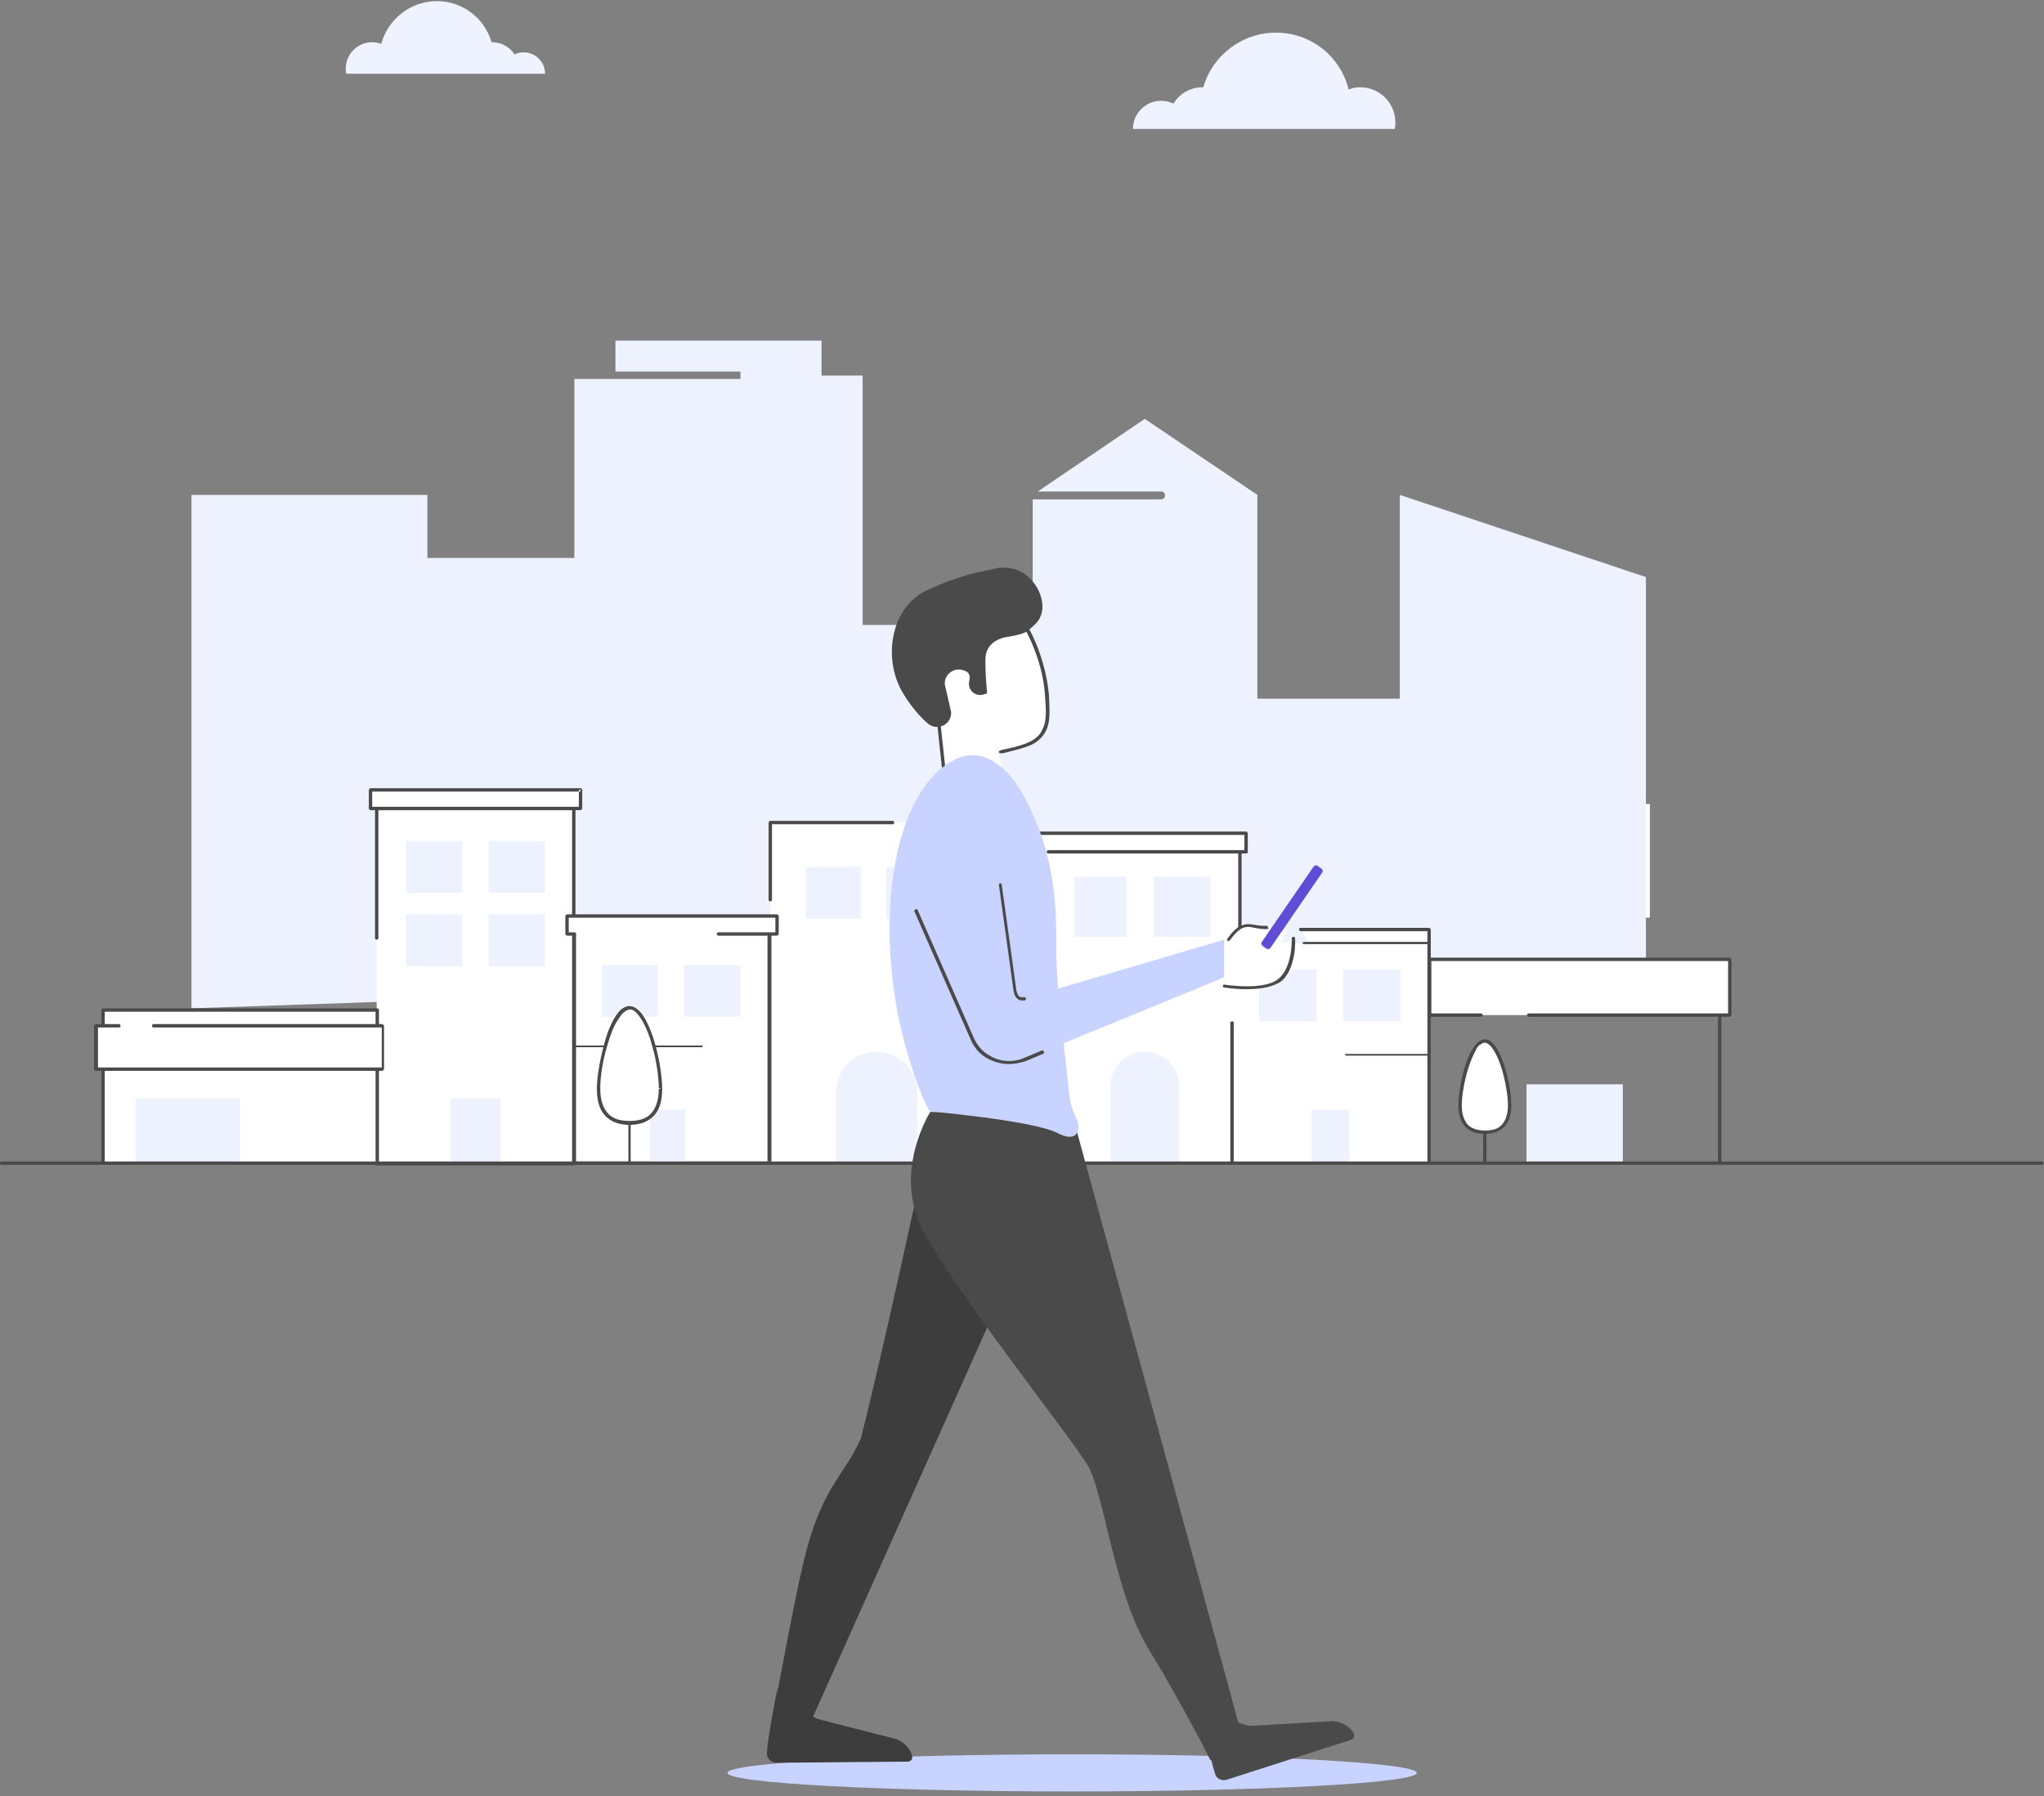 <svg width="363" height="319" xmlns="http://www.w3.org/2000/svg"><rect width="100%" height="100%" fill="#808080" stroke="none"/><g fill="none" fill-rule="evenodd"><path fill="#FFF" d="M291.7 142.8V163h1.3v-20.2"/><path d="M292.3 170.2v-67.7l-43.7-14.6v36.2h-25.3V87.9l-20-13.5-19 12.9h21.9c.4 0 .7.3.7.7 0 .4-.3.7-.7.7h-22.8V111h-30.2V66.7h-7.3v-6.2h-36.6V66h22.2v1.3H102v31.8H75.9V87.9H34v91.2" fill="#EEF2FF"/><path fill="#FFF" d="M136.8 146.1h36.6v60.5h-36.6zM102 165.2h34.7v41.4H102z"/><path fill="#4A4A4A" d="M136.7 206.6v-.3h-34.4v-40.8h34v41.1h.4v-.3.3h.3v-41.4l-.1-.2-.2-.1H102l-.2.1-.1.2v41.4l.1.2.2.1h34.7l.2-.1.1-.2z"/><path d="M116.3 185.8h8.4" fill="#FFF"/><path fill="#4A4A4A" d="M116.3 186h8.4l.1-.2-.1-.1h-8.4l-.2.1.2.2"/><path d="M102 185.8h5.5" fill="#FFF"/><path fill="#4A4A4A" d="M102 186h5.5l.1-.2-.1-.1H102l-.1.1.1.2"/><path fill="#EEF2FF" d="M106.9 171.4h10v9.2h-10zM121.5 171.4h10v9.2h-10zM115.4 197.1h6.3v9.5h-6.3z"/><path d="M117.3 193.3c0 4.7-2.5 6.1-5.5 6.1s-5.5-1.4-5.5-6.1c0-2 .4-4.9 1.2-7.5 1-3.6 2.6-6.9 4.3-6.9 3.1 0 5.5 9.7 5.5 14.4z" fill="#FFF"/><path d="M117.3 193.3h-.3c0 2.3-.6 3.7-1.5 4.6-.9.9-2.2 1.2-3.7 1.2s-2.8-.3-3.7-1.2c-.9-.9-1.5-2.3-1.5-4.6 0-1.9.4-4.8 1.2-7.4.5-1.8 1.1-3.5 1.9-4.7.4-.6.7-1.1 1.1-1.4.4-.3.7-.5 1.1-.5.3 0 .6.1.9.4 1.1.9 2.3 3.3 3 6 .8 2.7 1.2 5.7 1.2 7.7h.6c0-2.4-.6-6-1.6-9.1-.5-1.5-1.1-2.9-1.8-3.9-.3-.5-.7-.9-1.1-1.2-.4-.3-.8-.5-1.3-.5s-1 .2-1.5.6c-1.3 1.2-2.4 3.7-3.1 6.5-.7 2.7-1.2 5.6-1.2 7.6 0 2.4.6 4 1.7 5s2.5 1.4 4.1 1.4c1.6 0 3-.4 4.1-1.4 1.1-1 1.7-2.6 1.7-5h-.3v-.1z" fill="#4A4A4A"/><path d="M111.8 199.4v7.1" fill="#FFF"/><path d="M111.6 199.4v7.1c0 .1.1.2.2.2s.2-.1.2-.2v-7.1c0-.1-.1-.2-.2-.2s-.2.1-.2.2" fill="#4A4A4A"/><path fill="#FFF" d="M158.5 146.1h-21.7v13.7"/><path d="M158.5 145.8h-21.7l-.2.1-.1.2v13.7c0 .2.1.3.3.3.2 0 .3-.1.3-.3v-13.4h21.4c.2 0 .3-.1.3-.3 0-.2-.2-.3-.3-.3z" fill="#4A4A4A"/><path d="M162.9 206.3V194c0-3.9-3.2-7.2-7.2-7.2s-7.2 3.2-7.2 7.2v12.3" fill="#EEF2FF"/><path fill="#FFF" d="M66.9 166.6v-23H102V206.6H66.9"/><path d="M67.2 166.6v-22.7h34.4V206.7h.3v-.3h-35c-.2 0-.3.1-.3.3 0 .2.1.3.3.3h35l.2-.1.1-.2V143.6l-.1-.2-.2-.1h-35l-.2.1-.1.2v23c0 .2.1.3.3.3.2 0 .3-.1.3-.3z" fill="#4A4A4A"/><path fill="#EEF2FF" d="M80 195.1h8.9v11.5H80zM187.3 195.1h8.9v11.5h-8.9z"/><path fill="#FFF" d="M127.6 165.9H138v-3.2h-37.3v3.2h1.3"/><path d="M127.6 166.2H138l.2-.1.1-.2v-3.2l-.1-.2-.2-.1h-37.3l-.2.1-.1.2v3.2l.1.2.2.1h1.3c.2 0 .3-.1.3-.3 0-.2-.1-.3-.3-.3h-1V163h36.7v2.6h-10.1c-.2 0-.3.1-.3.3 0 .2.1.3.3.3z" fill="#4A4A4A"/><path fill="#FFF" d="M65.8 140.3h37.3v3.2H65.8z"/><path fill="#4A4A4A" d="M103.1 140.3v-.3H65.8l-.2.1-.1.2v3.3l.1.2.2.1h37.3l.2-.1.1-.2v-3.3l-.1-.2-.2-.1v.3h-.3v3H66.1v-2.7h37v-.3h-.3z"/><path fill="#EEF2FF" d="M72.1 149.4h10v9.2h-10zM86.8 149.4h10v9.2h-10zM72.1 162.4h10v9.2h-10zM86.8 162.4h10v9.2h-10zM143.1 154h9.8v9.2h-9.8zM157.4 154h9.8v9.2h-9.8z"/><path fill="#FFF" d="M18.3 206.5v-27.1h48.6v27.1"/><path d="M18.6 206.5v-26.8h48.1v26.8c0 .2.1.3.3.3.2 0 .3-.1.3-.3v-27.1l-.1-.2-.2-.1H18.3l-.2.1-.1.2v27.1c0 .2.1.3.3.3.2 0 .3-.2.3-.3z" fill="#4A4A4A"/><path fill="#FFF" d="M27.3 182.2h40.8v7.7h-51v-7.7h4.1"/><path d="M27.3 182.5h40.5v7.1H17.4v-7.1h3.7c.2 0 .3-.1.3-.3 0-.2-.1-.3-.3-.3H17l-.2.1-.1.2v7.7l.1.2.2.1h50.9l.2-.1.1-.2v-7.7l-.1-.2-.2-.1H27.3c-.2 0-.3.1-.3.3 0 .2.1.3.3.3z" fill="#4A4A4A"/><path fill="#EEF2FF" d="M24.1 195.1h18.5v11.5H24.1z"/><path fill="#FFF" d="M218.6 206.4h-33.4l-.1-49.9h33.5z"/><path fill="#FFF" d="M220.2 166.1v-15.4h-35.1v5.8"/><path d="M220.5 166.1v-15.3l-.1-.2-.2-.1h-35l-.2.1-.1.2v5.7c0 .2.1.3.3.3.2 0 .3-.1.3-.3v-5.4h34.4v15c0 .2.1.3.3.3.1 0 .3-.2.3-.3z" fill="#4A4A4A"/><path fill="#FFF" d="M184.2 148h37v3.2h-37z"/><path fill="#FFF" d="M184.8 148h36.5v3.3"/><path d="M184.8 148.3H221v2.9c0 .2.1.3.3.3.2 0 .3-.1.3-.3V148l-.1-.2-.2-.1h-36.6c-.2 0-.3.1-.3.3 0 .2.2.3.4.3z" fill="#4A4A4A"/><path d="M197.3 206.3h12.1v-13.4c0-3.3-2.7-6.1-6.1-6.1-3.3 0-6.1 2.7-6.1 6.1v13.4h.1z" fill="#EEF2FF"/><path d="M221.3 151.3h-35.1" fill="#FFF"/><path d="M221.3 151h-35.1c-.2 0-.3.1-.3.3 0 .2.1.3.3.3h35.1c.2 0 .3-.1.3-.3 0-.2-.1-.3-.3-.3" fill="#4A4A4A"/><path fill="#EEF2FF" d="M190.8 155.7h9.3v10.7h-9.3zM204.9 155.7H215v10.7h-10.1z"/><path fill="#FFF" d="M218.5 167.5h35.4v39.1h-35.4z"/><path fill="#FFF" d="M253.8 206.2v-41.1h-22.7"/><path d="M254.1 206.2v-41.1l-.1-.2-.2-.1H231c-.2 0-.3.1-.3.3 0 .2.1.3.3.3h22.5v40.8c0 .2.1.3.3.3.2 0 .3-.1.3-.3z" fill="#4A4A4A"/><path fill="#EEF2FF" d="M238.5 172.2h10.2v9.2h-10.2zM223.6 172.2h10.2v9.2h-10.2z"/><path fill="#FFF" d="M263 180.3h-9.2v-10h53.3v10h-35.7"/><path d="M263 180h-8.8v-9.3h52.7v9.3h-35.4c-.2 0-.3.1-.3.3 0 .2.1.3.3.3h35.7l.2-.1.1-.2v-9.9l-.1-.2-.2-.1h-53.3l-.2.1-.1.2v9.9l.1.2.2.1h9.1c.2 0 .3-.1.3-.3 0-.2-.2-.3-.3-.3z" fill="#4A4A4A"/><path fill="#EEF2FF" d="M271.1 192.6h17.1v13.8h-17.1zM232.9 197.1h6.7v9.3h-6.7z"/><path d="M259.3 196.3c0 3.7 2 4.8 4.4 4.8 2.4 0 4.4-1.1 4.4-4.8 0-3.7-2-11.4-4.4-11.4-2.4 0-4.4 7.7-4.4 11.4z" fill="#FFF"/><path d="M259.3 196.3h-.3c0 1.9.5 3.2 1.4 4 .9.8 2 1.1 3.3 1.1 1.2 0 2.4-.3 3.3-1.1.9-.8 1.4-2.1 1.4-4s-.5-4.8-1.3-7.2c-.4-1.2-.9-2.3-1.4-3.1-.3-.4-.6-.7-.9-1-.3-.2-.7-.4-1.1-.4-.4 0-.7.2-1.1.4-1.1.9-2 2.8-2.6 5-.6 2.2-1 4.6-1 6.3h.6c0-1.8.5-4.6 1.3-7 .4-1.2.9-2.2 1.3-3 .2-.4.5-.7.8-.8.2-.2.5-.3.7-.3.2 0 .4.1.7.3.9.7 1.8 2.6 2.4 4.7.6 2.1 1 4.5 1 6.1 0 1.8-.5 2.9-1.2 3.6-.7.7-1.7.9-2.9.9s-2.2-.3-2.9-.9c-.7-.7-1.2-1.8-1.2-3.6h-.3z" fill="#4A4A4A"/><path d="M253.7 187.3H239" fill="#FFF"/><path fill="#4A4A4A" d="M253.7 187.2H239l-.2.1.2.2h14.7l.2-.2-.2-.1"/><path d="M253.9 167.5h-22.4" fill="#FFF"/><path fill="#4A4A4A" d="M253.9 167.3h-22.4l-.2.2.2.2h22.4l.1-.2-.1-.2"/><path d="M263.7 201.2v5" fill="#FFF"/><path d="M263.4 201.2v5c0 .2.1.3.3.3.2 0 .3-.1.3-.3v-5c0-.2-.1-.3-.3-.3-.2 0-.3.1-.3.3" fill="#4A4A4A"/><path d="M218.8 181.7v24.5" fill="#FFF"/><path d="M218.5 181.7v24.5c0 .2.1.3.3.3.2 0 .3-.1.3-.3v-24.5c0-.2-.1-.3-.3-.3-.2 0-.3.2-.3.3" fill="#4A4A4A"/><path d="M.3 206.6h362.3" fill="#FFF"/><path d="M.3 206.9h362.3c.2 0 .3-.1.3-.3 0-.2-.1-.3-.3-.3H.3c-.2 0-.3.1-.3.3 0 .2.1.3.3.3" fill="#4A4A4A"/><path d="M305.5 180.4v26.1" fill="#FFF"/><path d="M305.1 180.4v26.1c0 .2.1.3.3.3.2 0 .3-.1.3-.3v-26.1c0-.2-.1-.3-.3-.3-.1 0-.3.1-.3.3" fill="#4A4A4A"/><path fill="#FFF" d="M168.2 140.4l10.2-1.6-2.5-12.2-9.2 2z"/><path d="M251.6 314.9c0 1.8-27.4 3.3-61.2 3.3-33.8 0-61.2-1.5-61.2-3.3 0-1.8 27.4-3.3 61.2-3.3 33.8 0 61.2 1.5 61.2 3.3z" fill="#C9D3FF"/><path d="M167.7 129.1c4.7 4.2 9.6 6.7 16.1 2.5 7.9-5.2-5.3-29.8-7.7-25.6-4.3 7.8-6.8-2.7-11.6 2.7s-3.4 14.5 3.2 20.4z" fill="#FFF"/><path d="M177.7 133.8c-.1 0-.3-.1-.3-.2 0-.2.1-.3.2-.3l.3-.1c1.5-.3 4.3-.9 5.6-1.8.6-.4 1.2-.9 1.5-1.6.9-1.5.8-3.5.6-6-.2-3.9-1.5-8.3-3.6-12.1-1.8-3.3-3.9-5.6-5.4-5.8-.5-.1-.9.1-1.1.5-.9 1.7-1.8 2.6-2.8 2.9-1 .3-2-.4-2.9-1-1.5-1-3.3-2.1-5.5.4-.1.1-.3.1-.4 0-.1-.1-.1-.3 0-.4 2.6-2.9 4.7-1.5 6.3-.5.9.6 1.7 1.1 2.5.9.7-.2 1.6-1.1 2.4-2.6.4-.6.9-.9 1.7-.8 1.6.2 3.8 2.6 5.8 6.1 2.1 3.8 3.4 8.3 3.7 12.3.1 2.6.3 4.7-.7 6.4-.4.7-1 1.3-1.7 1.8-1.4.9-4.3 1.5-5.8 1.9h-.4z" fill="#4A4A4A"/><path d="M183.7 111c-1.4 1.2-1.2 1.5-4.6 2.1 0 0-4.2.3-4.1 4.2 0 3.4.3 5.4.3 5.8l-.1.1-.7.2c-1.3.3-2.6-.8-2.4-2.2l.1-.7c.1-.5-.2-1.1-.7-1.3l-.3-.1c-1.7-.7-3.6.7-3.4 2.5l1.1 4.8c.2 2.2-2.3 3.5-4 2.2-1.9-1.5-4.7-5.1-5.6-7.7-2.2-5.9-.4-13.3 5.2-16 5.9-2.8 9.9-3.4 12.3-3.9 0 0 .8-.4 3 0 4.3.9 7.2 7.1 3.9 10z" fill="#4A4A4A"/><path d="M167.7 137.5l-1-9.3" fill="#FFF"/><path d="M167.7 137.8c-.1 0-.3-.1-.3-.3l-1-9.3c0-.2.1-.3.3-.3.2 0 .3.1.3.3l1 9.3c0 .1-.1.3-.3.3z" fill="#4A4A4A"/><path d="M228.6 165.2s-3.7 0-5.1-.4c-1.4-.4-2.8 0-2.8 0l-3.3 2v5.3h4.8s3.8-1.7 4-1.9c.2-.4 2.4-5 2.4-5z" fill="#FFF"/><path d="M218.2 166.9c.5-.5 1.7-2.8 4.1-2.3 2.4.5 2.8.2 2.8.2" fill="#FFF"/><path d="M218.2 167.2l-.2-.1c-.1-.1-.1-.3 0-.4.1-.1.2-.2.3-.4.6-.8 1.9-2.5 4.1-2.1 2.1.4 2.6.2 2.6.2l.3.5c-.1.1-.7.3-3-.2-1.8-.4-2.8 1-3.5 1.8-.1.2-.2.3-.3.4l-.3.3z" fill="#4A4A4A"/><path d="M217.4 175.1s7 1.2 9.7-1c2.7-2.2 2.5-7.4 2.5-7.4" fill="#FFF"/><path d="M221.5 175.7h-.2c-2.1 0-3.8-.3-3.9-.3-.2 0-.3-.2-.2-.3 0-.2.2-.3.3-.2.1 0 6.9 1.1 9.5-1 2.6-2.1 2.4-7.1 2.4-7.2 0-.2.1-.3.3-.3.2 0 .3.1.3.3 0 .1.1 1.4-.2 3-.4 2.2-1.2 3.8-2.4 4.7-1.3.8-3.2 1.3-5.9 1.3z" fill="#4A4A4A"/><path d="M159.2 308.9l-13.3-3.4c-.5-.1-1-.3-1.5-.6L177 232l-13.5-23s-6.6 30.6-10.6 46.5c-3.2 7.1-7.2 8.7-10.4 22.8-1.6 7.1-3.1 15.3-4.3 21.5-.2.4-.3 1.1-.5 1.9-1.1 6.1-1.4 7.9-1.5 9.8 0 .9.8 1.6 1.7 1.6l23.3-.2c.5 0 .9-.4.8-.9-.4-2.2-2.8-3.1-2.8-3.1z" fill="#3D3D3D"/><path d="M224.9 168.5l-.7-.5c-.2-.2-.3-.5-.1-.7l9.2-13.4c.2-.2.5-.3.7-.1l.7.5c.2.2.3.5.1.7l-9.2 13.4c-.1.2-.5.2-.7.1z" fill="#5F4DD5"/><path d="M240.4 307.9c-1.1-2.1-3.7-2.2-3.7-2.2l-13.7.8c-1.1.1-2.1-.1-3.1-.6l-29.6-108.4h-25.1s-6.4 10.1-1.7 20.2c4.7 10 27 37.9 29.8 42.8 2.8 5 4.7 22.8 10.8 32.6 5.7 9.3 10.9 19.6 10.9 19.6l.1-.1c.3 1.1.5 1.9.7 2.5.2.8 1.2 1.3 2.1 1L240 309c.4-.2.6-.7.4-1.1z" fill="#4A4A4A"/><path d="M217.4 173.6v-6.7l-29.5 8.7c-.2-2.7-.3-5.2-.3-7.1 0-6.8 0-16.1-5.4-26.4-5.4-10.5-11.6-7.6-11.6-7.6s-10.6 2.6-12.4 24.9c-1.4 18.4 4.5 33 6.3 36.9l.6 1.1s18.2 1.6 22.6 3.8c2.9 1.5 3.6.3 3.8-.6.1-.5 0-.9-.1-1.4 0 0-.8-1.6-1.3-3.3-.3-2.1-.7-6.1-1.2-10.6l28.5-11.7z" fill="#C9D3FF"/><path d="M179.2 189c-1.4 0-2.8-.4-4-1.1-1.2-.7-2.1-1.7-2.7-3l-10.1-23c-.1-.1 0-.3.2-.4.1-.1.3 0 .4.2l10.1 23c.6 1.1 1.4 2.1 2.5 2.7 1.9 1.2 4.2 1.4 6.3.5l3.1-1.3c.1-.1.3 0 .4.2.1.1 0 .3-.2.4l-3.1 1.3c-1 .3-2 .5-2.9.5zM181.5 177.7c-.3 0-.5-.1-.7-.2-.4-.3-.7-.8-.8-1.5l-2.6-18.8c0-.2.1-.3.2-.3.2 0 .3.1.3.2l2.6 18.8c.1.5.3.9.5 1.1.2.1.5.2.8.1.2 0 .3 0 .4.2 0 .2 0 .3-.2.4h-.5z" fill="#4A4A4A"/><path d="M77.6.2c-4.7 0-8.7 3.2-9.9 7.6-.5-.2-1-.3-1.6-.3-2.6 0-4.7 2.1-4.7 4.7 0 .3 0 .6.1.9h35.3c0-2.1-1.7-3.8-3.8-3.8-.6 0-1.2.1-1.6.4-.8-1.3-2.3-2.2-4-2.2h-.1C86.1 3.3 82.2.2 77.6.2M226.6 5.8c-6.1 0-11.3 4.1-12.9 9.7h-.1c-2.2 0-4.1 1.1-5.2 2.9-.7-.3-1.4-.5-2.2-.5-2.7 0-5 2.2-5 5h46.5c.1-.4.1-.8.1-1.2 0-3.4-2.8-6.2-6.2-6.2-.7 0-1.4.1-2.1.4-1.4-5.8-6.6-10.1-12.9-10.1" fill="#EFF2FF"/></g></svg>